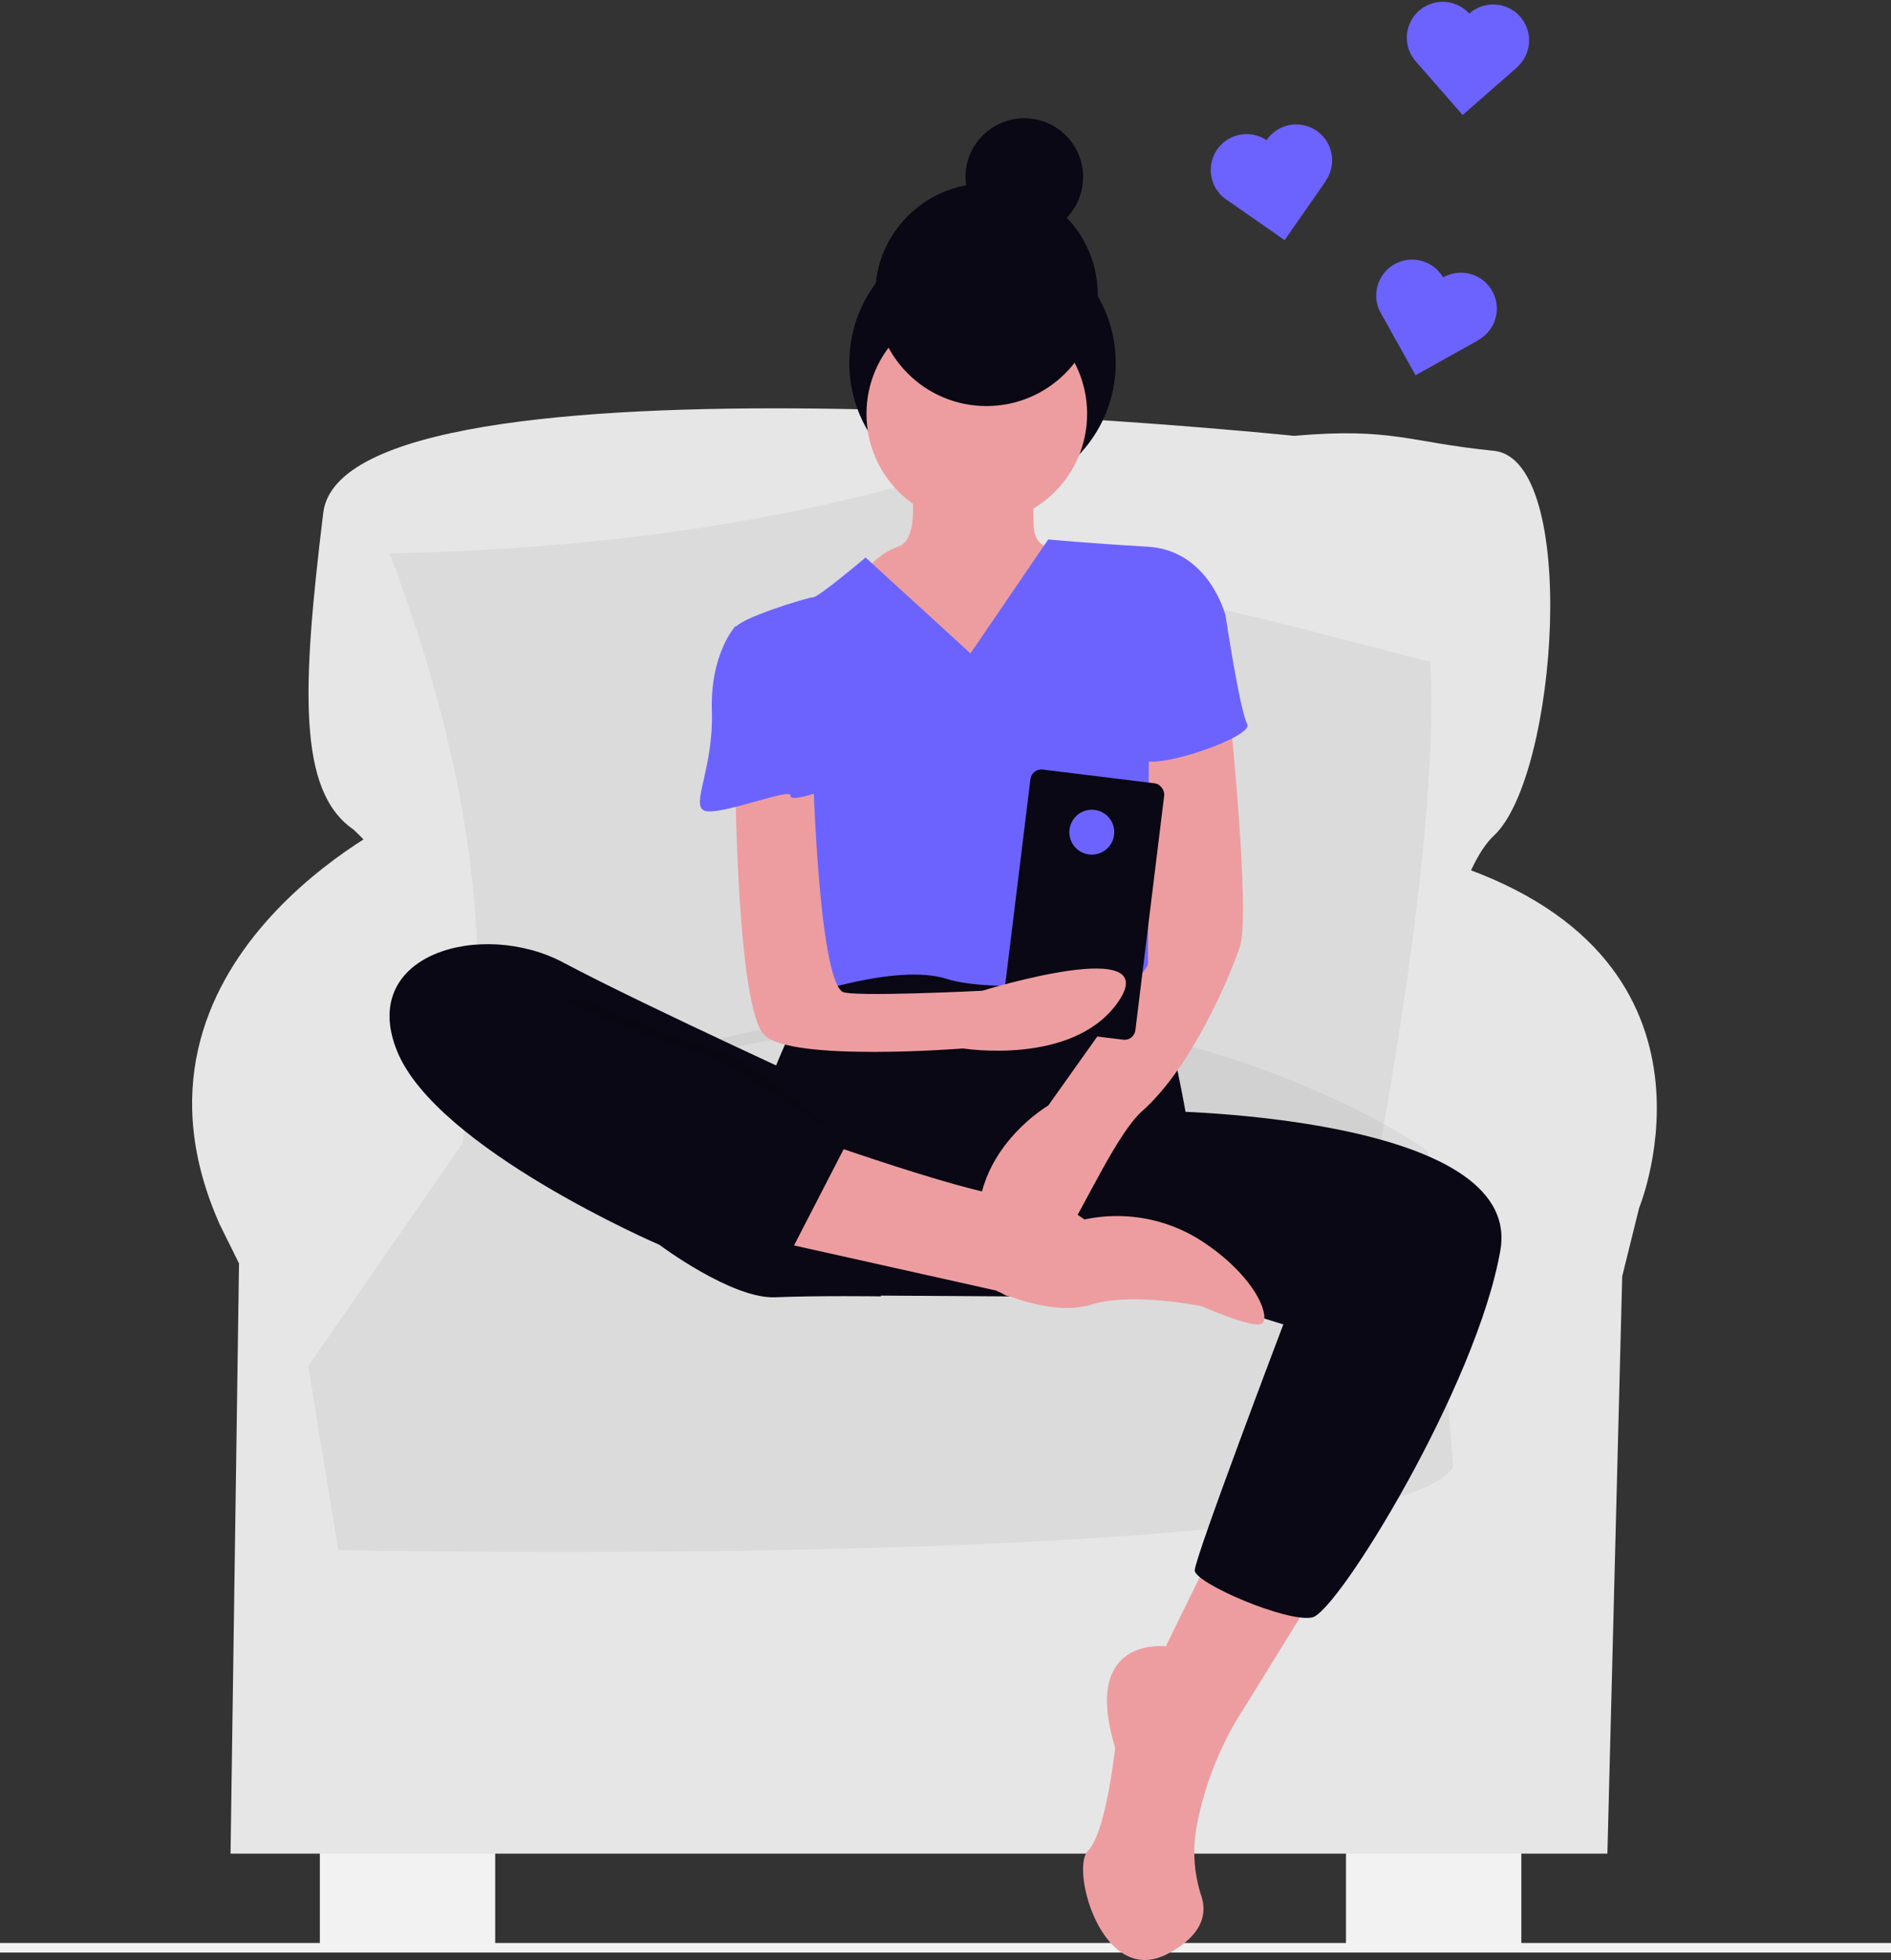 <svg xmlns="http://www.w3.org/2000/svg" width="694.712" height="720" viewBox="0 0 694.712 720" xmlns:xlink="http://www.w3.org/1999/xlink" role="img" artist="Katerina Limpitsouni" source="https://undraw.co/"><rect x="0" y="0" width="694.712" height="720" fill="#333333" stroke="none"/><g transform="translate(-557.441 -247.768)"><rect width="694.712" height="3.52" transform="translate(557.441 961.511)" fill="#f2f2f2"/><rect width="64.417" height="48.705" transform="translate(674.945 914.565)" fill="#f2f2f2"/><rect width="64.417" height="48.705" transform="translate(1051.925 914.565)" fill="#f2f2f2"/><path d="M729.666,361.875s-348.8-36.137-356.651,28.281-9.427,102.125,11,116.265c0,0,66.774,60.489,32.209,113.9l-18.854,31.428,374.267-6.284s7.856-114.693,31.423-136.69,31.423-138.262,0-141.4S765.8,358.734,729.666,361.875Z" transform="translate(303.181 45.995)" fill="#e6e6e6"/><path d="M360.777,447.726s-109.724,51.843-66.146,149.259l7,14.136-3.113,216.818H804.34l5.447-212.105,6.226-25.138s38.768-93.876-73.219-127.852L722.632,565.557l-340.845-4.708S379.453,444.583,360.777,447.726Z" transform="translate(343.619 100.763)" fill="#e6e6e6"/><path d="M769.594,540.762s-153.806-109.2-345.486.784l-56.56,81.7,11,67.559s397.5,6.284,402.214-36.137S769.594,540.762,769.594,540.762Z" transform="translate(303.149 126.348)" fill="#e6e6e6"/><path d="M778.821,544.114c-.261-1.284-163.032-112.751-354.713-2.766l-56.56,81.7,11,67.56s384.906,8.187,409.633-30.519Z" transform="translate(303.149 126.55)" fill="#090814" opacity="0.049"/><path d="M386.548,397.7C462.91,396.073,535.3,386.381,601.795,364.7c1.617,76.485,12.614,148.017,37.708,212.105-74.339-13.509-149.786-.141-226.24,37.707C426.989,545.375,415.117,472.692,386.548,397.7Z" transform="translate(314.002 53.379)" fill="#090814" opacity="0.049"/><path d="M948.593,404.471c-62.56-15.724-131.393-36.868-192.345-31.48-19.332,64.118-11.273,141.237-33.7,202.391,66.428-12.89,202.173,35.98,202.173,35.98S952.929,473.571,948.593,404.471Z" transform="translate(134.229 86.385)" fill="#090814" opacity="0.049"/><g transform="translate(700.55 291.211)"><path d="M442.306,752.341l-17.275,35.214s-31.227-3.986-18.6,37.207c0,0-3.322,31.227-9.966,37.871s5.315,50.5,29.234,37.872c13.454-7.1,14.3-15.253,12.456-21.027a52.1,52.1,0,0,1-1.616-26.708A121.585,121.585,0,0,1,450.943,814.8c15.281-24.583,29.9-48.5,29.9-48.5Z" transform="translate(-139.852 -226.218)" fill="#ed9da0"/><path d="M468.652,663.245s-37.871-9.3-50.5-2.658-49.831,7.309-49.831,7.309-31.227,50.5-23.919,76.407,37.872,41.858,37.872,41.858l102.984.664,16.61-67.77s-7.973-46.509-14.617-49.167S468.652,663.245,468.652,663.245Z" transform="translate(-209.386 -353.72)" fill="#090814"/><ellipse cx="48.939" cy="48.939" rx="48.939" ry="48.939" transform="translate(168.906 40.952)" fill="#090814"/><path d="M379.806,582.449s6.644,27.905-3.322,31.227-18.6,16.61-18.6,16.61L372.5,654.87l49.831,12.624,15.281-14.617,11.3-31.227-11.3-7.973s-10.631,3.322-11.3-7.309a177.154,177.154,0,0,1,.664-23.919Z" transform="translate(-189.638 -456.302)" fill="#ed9da0"/><circle cx="40.529" cy="40.529" r="40.529" transform="translate(175.217 68.069)" fill="#ed9da0"/><path d="M426.765,636.442l-38.536-35.214s-17.275,14.617-19.268,14.617-27.905,7.973-28.57,11.3,22.59,38.536,22.59,38.536-5.315,25.912,0,37.207,1.329,59.8,1.329,59.8,35.214-12.624,53.817-6.644,73.085,0,73.085,0,7.973-51.16,4.651-57.8-3.987-44.516-3.987-44.516l28.57-31.227s-5.98-23.919-28.57-25.248-36.543-2.658-36.543-2.658Z" transform="translate(-213.342 -439.867)" fill="#6c63ff"/><path d="M454.66,714.362s-74.414-33.885-104.313-49.831-75.743-3.322-61.126,32.556,96.34,71.092,96.34,71.092,26.576,19.932,42.522,19.268,38.868-.332,38.868-.332Z" transform="translate(-286.418 -354.341)" fill="#090814"/><path d="M426.577,683.763s133.547,1.329,124.909,51.16-59.8,132.882-69.1,134.876S439.2,857.175,439.2,852.524s32.556-90.36,32.556-90.36L392.028,737.58Z" transform="translate(-143.392 -319.092)" fill="#090814"/><path d="M470.469,620.548s7.973,76.407,3.986,88.367-17.939,44.516-35.878,60.461-43.187,96.34-57.139,57.8,22.59-59.8,22.59-59.8l36.63-51.536L441,631.974Z" transform="translate(-162.036 -404.704)" fill="#ed9da0"/><path d="M363.867,688.561s65.777,23.254,73.085,19.932,23.254,8.637,23.254,8.637a57.275,57.275,0,0,1,43.187,7.973c21.261,13.953,25.912,29.9,21.261,30.563s-21.261-6.644-21.261-6.644-25.248-5.315-40.529-.664-35.2-5.154-35.2-5.154l-81.074-18.1Z" transform="translate(-204.926 -312.595)" fill="#ed9da0"/><path d="M424.7,603.05l13.953,7.973s5.315,35.214,7.973,39.865-32.556,16.61-37.872,13.288-7.973-35.878-7.973-35.878Z" transform="translate(-131.544 -428.401)" fill="#6c63ff"/><path d="M344.113,665.984s40.529,17.275,51.824,19.932,47.8,33.756,47.8,33.756l-24.919,37.839s-25.54-3.161-39.492-5.819-97-57.8-83.051-67.106S344.113,665.984,344.113,665.984Z" transform="translate(-275.2 -343.17)" opacity="0.1"/><path d="M340.585,665.984s40.529,17.275,51.824,19.932,55.811,33.221,55.811,33.221l-21.925,42.522s-36.543-7.308-50.5-9.966-97-57.8-83.051-67.106S340.585,665.984,340.585,665.984Z" transform="translate(-279.978 -343.17)" fill="#090814"/><ellipse cx="40.884" cy="40.884" rx="40.884" ry="40.884" transform="translate(178.406 23.956)" fill="#090814"/><ellipse cx="21.598" cy="21.598" rx="21.598" ry="21.598" transform="translate(211.593)" fill="#090814"/><rect width="49.508" height="94.89" rx="4" transform="translate(235.942 238.765) rotate(7)" fill="#090814"/><ellipse cx="8.251" cy="8.251" rx="8.251" ry="8.251" transform="translate(250.814 253.062) rotate(7)" fill="#6c63ff"/><path d="M340.383,634.594s.664,82.387,10.631,92.353,73.056,4.931,73.056,4.931,39.829,6.447,56.5-16.48c18.834-25.9-49.44-4.709-49.44-4.709s-48.773,2.447-51.55.312c-8.637-6.644-10.631-79.729-10.631-79.729Z" transform="translate(-213.334 -390.181)" fill="#ed9da0"/><path d="M356.517,608.13H347.88s-9.3,9.966-8.637,31.227-7.973,34.549-2.658,36.543,31.828-8.557,31.527-5.607,13.652-2.365,13.652-2.365l-9.3-35.214Z" transform="translate(-220.831 -421.521)" fill="#6c63ff"/></g><path d="M22.557,3.726h0c-.033.032-.063.066-.1.1A13.179,13.179,0,0,0,4,3.724H4A13.18,13.18,0,0,0,3.6,22.234l0,0,.123.127h0L21.969,41.149,40.88,22.781l-.053-.054c.032-.03.065-.058.1-.089h0A13.182,13.182,0,0,0,41.2,4h0a13.182,13.182,0,0,0-18.64-.272h0Z" transform="matrix(0.966, 0.259, -0.259, 0.966, 1066.904, 340.175)" fill="#6c63ff"/><path d="M22.557,3.726h0c-.033.032-.063.066-.1.1A13.179,13.179,0,0,0,4,3.724H4A13.18,13.18,0,0,0,3.6,22.234l0,0,.123.127h0L21.969,41.149,40.88,22.781l-.053-.054c.032-.03.065-.058.1-.089h0A13.182,13.182,0,0,0,41.2,4h0a13.182,13.182,0,0,0-18.64-.272h0Z" transform="translate(999.977 299.783) rotate(-11)" fill="#6c63ff"/><path d="M22.557,3.726h0c-.033.032-.063.066-.1.1A13.179,13.179,0,0,0,4,3.724H4A13.18,13.18,0,0,0,3.6,22.234l0,0,.123.127h0L21.969,41.149,40.88,22.781l-.053-.054c.032-.03.065-.058.1-.089h0A13.182,13.182,0,0,0,41.2,4h0a13.182,13.182,0,0,0-18.64-.272h0Z" transform="translate(1074.995 247.768) rotate(3)" fill="#6c63ff"/></g></svg>